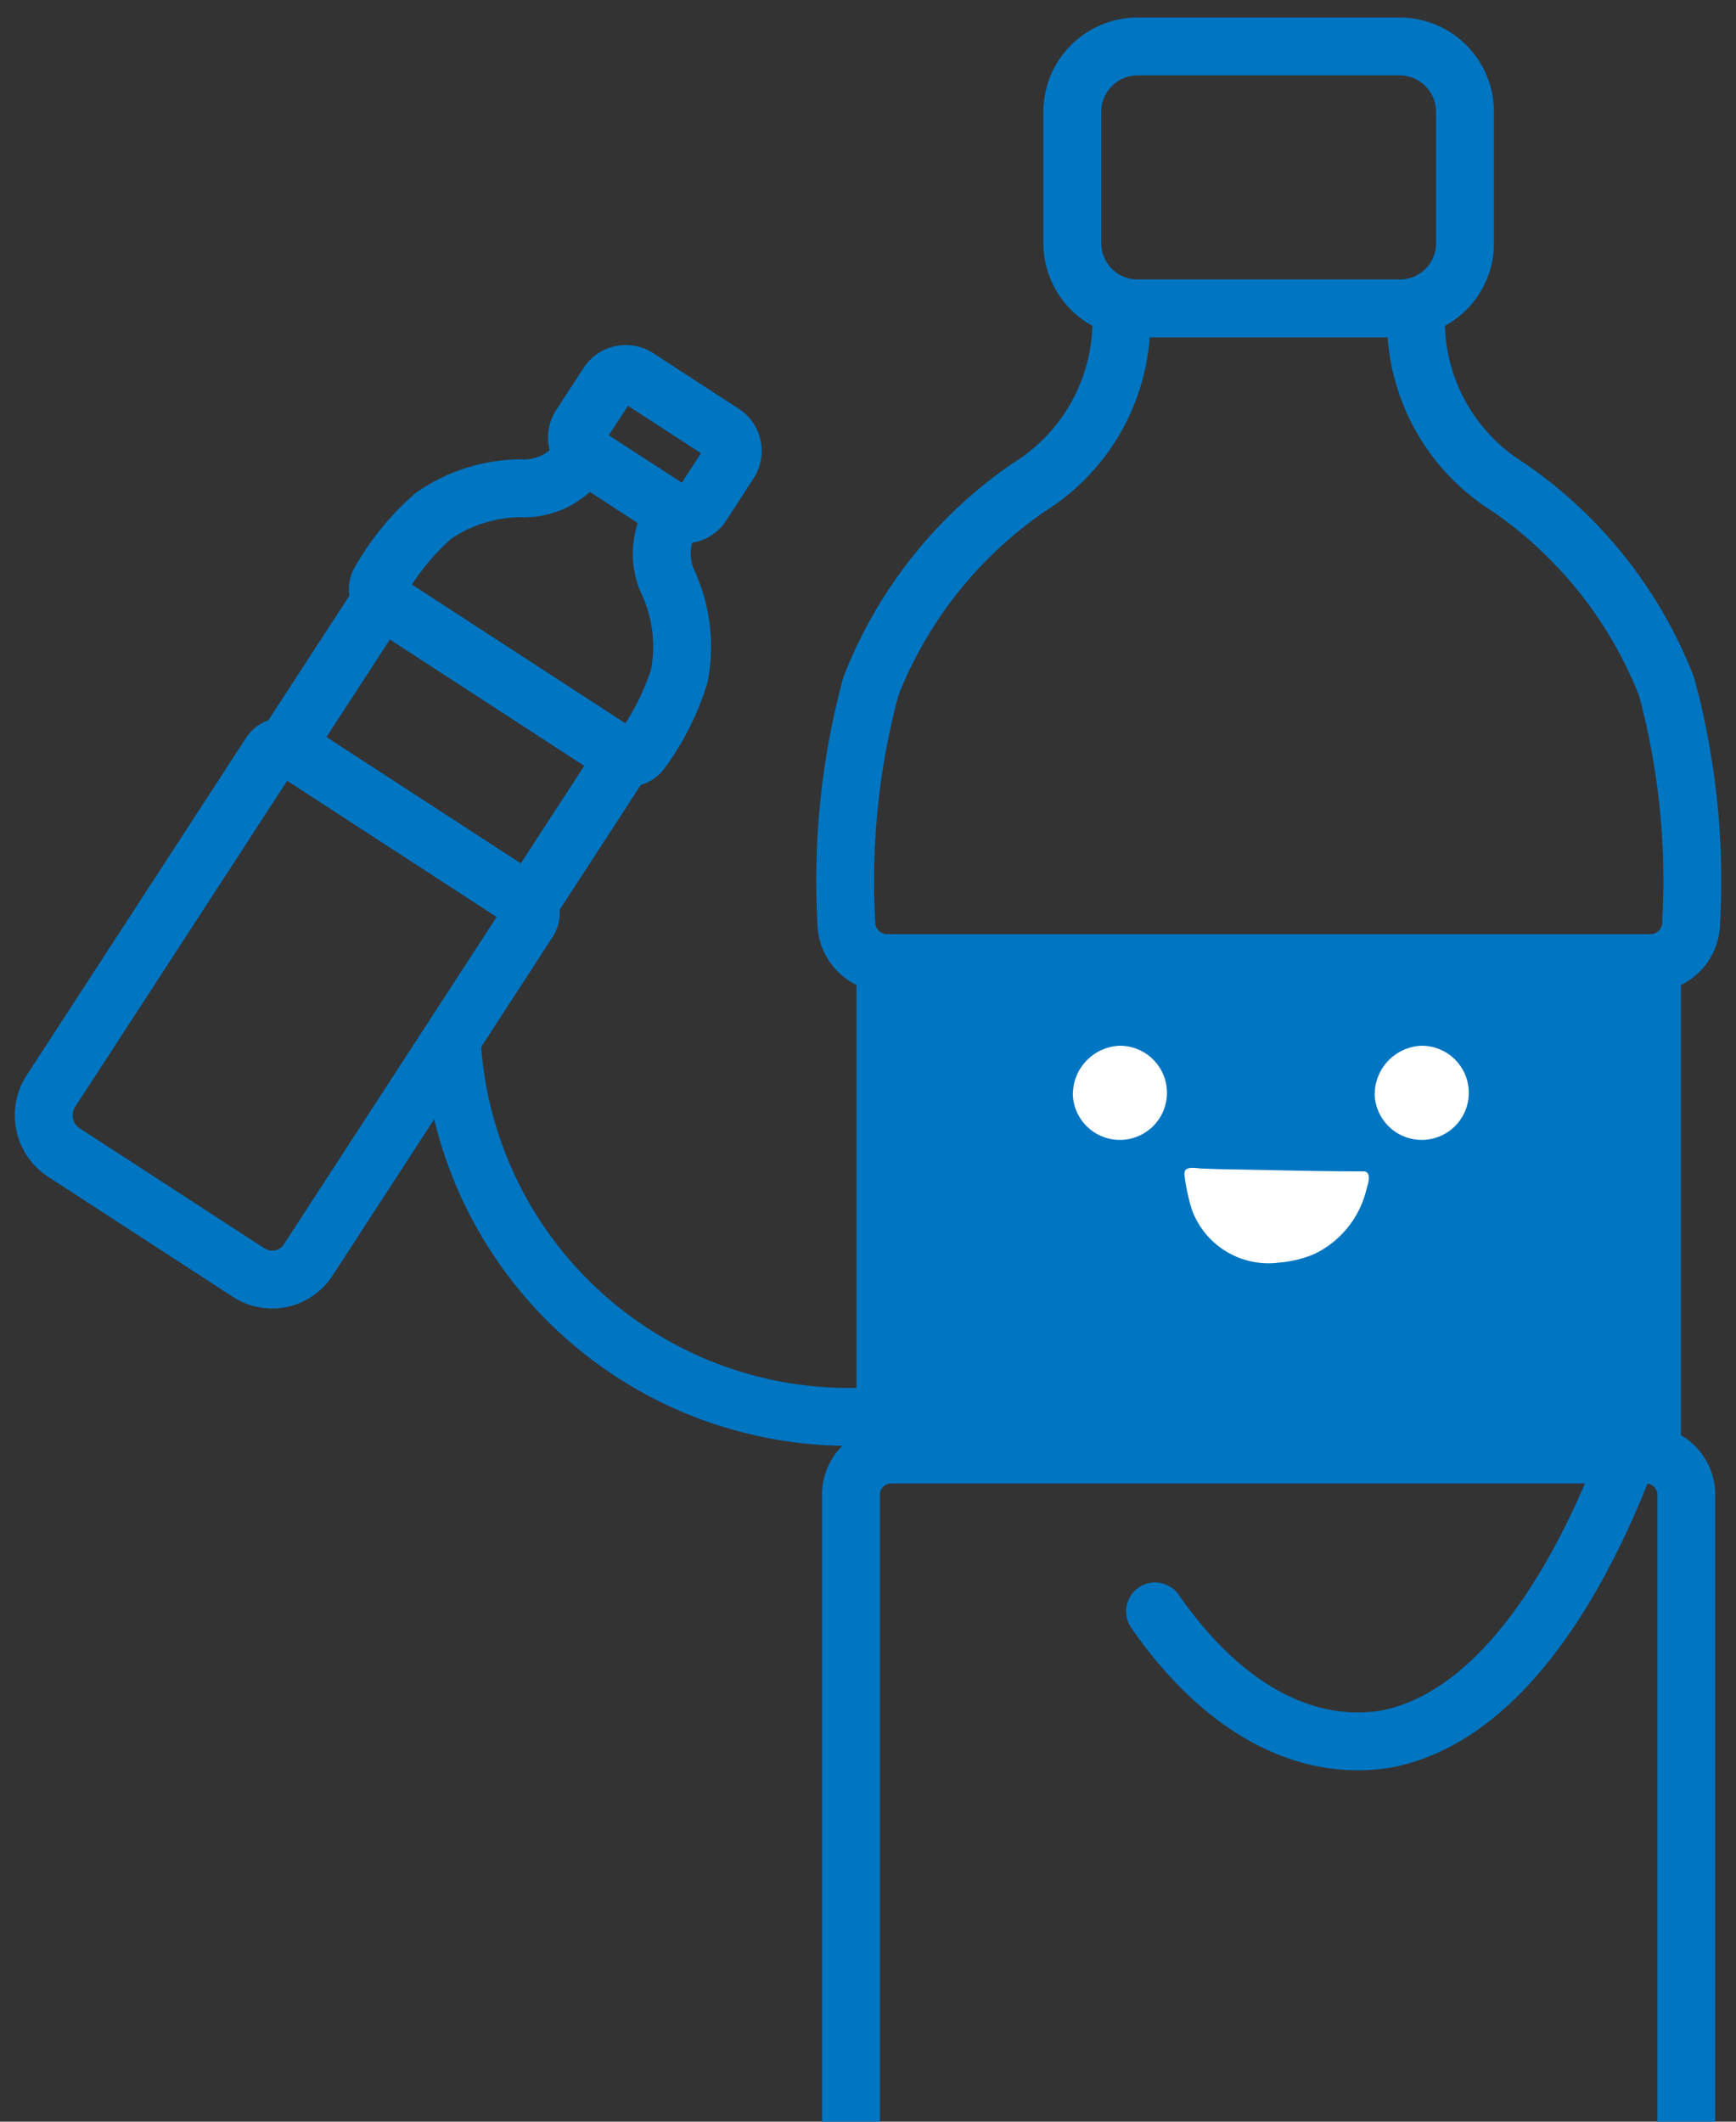 <svg xmlns="http://www.w3.org/2000/svg" xmlns:xlink="http://www.w3.org/1999/xlink" width="90" height="110" viewBox="0 0 90 110">
  <rect x="0" y="0" width="90" height="110" fill="#333333" stroke="none"/>
  <defs>
    <clipPath id="clip-path">
      <rect id="Rectangle_1396" data-name="Rectangle 1396" width="90" height="110" transform="translate(-2433 88)" fill="#fff" stroke="#707070" stroke-width="1"/>
    </clipPath>
  </defs>
  <g id="Mask_Group_77" data-name="Mask Group 77" transform="translate(2433 -88)" clip-path="url(#clip-path)">
    <g id="Group_2446" data-name="Group 2446" transform="translate(-2430.735 90.409)">
      <g id="Group_2445" data-name="Group 2445" transform="translate(0 0)">
        <path id="Path_13051" data-name="Path 13051" d="M27.027,14.511a3.371,3.371,0,0,0,2.7-3.307V4.39A3.388,3.388,0,0,0,26.35,1h-13.6a3.388,3.388,0,0,0-3.38,3.39V11.2a3.381,3.381,0,0,0,3.38,3.38h13.6A2.963,2.963,0,0,0,27.027,14.511Z" transform="translate(43.958 -1)" fill="none" stroke="#0075c2" stroke-linecap="round" stroke-linejoin="round" stroke-width="3"/>
        <path id="Path_13052" data-name="Path 13052" d="M15.317,11.245a10.151,10.151,0,0,1-4.8,8.429A22.4,22.4,0,0,0,2.329,30,38.665,38.665,0,0,0,1.061,42.229a2.113,2.113,0,0,0,2.1,2.113H42.744a2.113,2.113,0,0,0,2.113-2.113q.061-1.08.062-2.159A38.639,38.639,0,0,0,43.583,30a22.458,22.458,0,0,0-8.19-10.328,10.138,10.138,0,0,1-4.8-8.419" transform="translate(40.552 3.184)" fill="none" stroke="#0075c2" stroke-linecap="round" stroke-linejoin="round" stroke-width="3"/>
        <rect id="Rectangle_1392" data-name="Rectangle 1392" width="40.739" height="25.461" transform="translate(43.138 47.535)" fill="#0075c2"/>
        <rect id="Rectangle_1393" data-name="Rectangle 1393" width="40.739" height="25.461" transform="translate(43.138 47.535)" fill="none" stroke="#0075c2" stroke-linecap="round" stroke-linejoin="round" stroke-width="2"/>
        <path id="Path_13053" data-name="Path 13053" d="M1.228,87.424V54.778a2.084,2.084,0,0,1,2.1-1.944h39.1a2.1,2.1,0,0,1,2.1,1.944V87.424" transform="translate(40.628 20.168)" fill="none" stroke="#0075c2" stroke-linecap="round" stroke-linejoin="round" stroke-width="3"/>
        <path id="Path_13054" data-name="Path 13054" d="M9.229,40.394a2.441,2.441,0,1,0,2.434-2.608,2.525,2.525,0,0,0-2.434,2.608" transform="translate(59.777 14.022)" fill="#fff"/>
        <path id="Path_13055" data-name="Path 13055" d="M20.34,40.394a2.441,2.441,0,1,0,2.434-2.608,2.525,2.525,0,0,0-2.434,2.608" transform="translate(33.018 14.022)" fill="#fff"/>
        <path id="Path_13056" data-name="Path 13056" d="M13,42.355a.233.233,0,0,0-.093.141.569.569,0,0,0,0,.207,9.738,9.738,0,0,0,.392,1.79,4.229,4.229,0,0,0,4.514,2.7,5.849,5.849,0,0,0,1.834-.452,5,5,0,0,0,2.694-3.373c.061-.224.245-.706-.015-.87a.339.339,0,0,0-.172-.034c-2.358,0-4.717-.069-7.074-.107-.438-.007-.876-.024-1.313-.041-.182-.007-.582-.093-.769.042" transform="translate(46.242 15.857)" fill="#fff"/>
        <path id="Path_13057" data-name="Path 13057" d="M28.215,50.379c-.368,1.341-4.743,16.506-13.68,18.212-4.273.691-8.529-1.663-11.97-6.622" transform="translate(55.05 19.165)" fill="none" stroke="#0075c2" stroke-linecap="round" stroke-linejoin="round" stroke-width="3"/>
        <path id="Path_13058" data-name="Path 13058" d="M53.136,56.947A20.619,20.619,0,0,1,30.778,37.8" transform="translate(-9.604 14.026)" fill="none" stroke="#0075c2" stroke-linecap="round" stroke-linejoin="round" stroke-width="3"/>
        <path id="Rectangle_1394" data-name="Rectangle 1394" d="M1.107,0h5.3A1.107,1.107,0,0,1,7.512,1.107V3.715A1.108,1.108,0,0,1,6.4,4.822h-5.3A1.107,1.107,0,0,1,0,3.715V1.107A1.107,1.107,0,0,1,1.107,0Z" transform="translate(33.522 24.691) rotate(-146.982)" fill="none" stroke="#0075c2" stroke-linecap="round" stroke-linejoin="round" stroke-width="3"/>
        <path id="Path_13059" data-name="Path 13059" d="M48.713,16.169A3.564,3.564,0,0,1,45.6,17.711a8.034,8.034,0,0,0-4.532,1.434,13.265,13.265,0,0,0-2.759,3.384.761.761,0,0,0,.238,1.051l12.246,7.959a.763.763,0,0,0,1.058-.206h0a13.244,13.244,0,0,0,1.972-3.9,8.025,8.025,0,0,0-.53-4.722,3.569,3.569,0,0,1,.144-3.472" transform="translate(-20.868 5.195)" fill="none" stroke="#0075c2" stroke-linecap="round" stroke-linejoin="round" stroke-width="3"/>
        <rect id="Rectangle_1395" data-name="Rectangle 1395" width="15.022" height="9.043" transform="matrix(-0.838, -0.545, 0.545, -0.838, 25.172, 44.432)" fill="none" stroke="#0075c2" stroke-linecap="round" stroke-linejoin="round" stroke-width="3"/>
        <path id="Path_13060" data-name="Path 13060" d="M44.843,47.844l9.515,6.183a2.23,2.23,0,0,0,3.089-.6l11.439-17.6a.8.8,0,0,0-.255-1.11h0l-12-7.8a.806.806,0,0,0-1.12.215h0l-11.4,17.534a2.306,2.306,0,0,0,.73,3.176Z" transform="translate(-43.758 9.525)" fill="none" stroke="#0075c2" stroke-linecap="round" stroke-linejoin="round" stroke-width="3"/>
      </g>
    </g>
  </g>
</svg>
